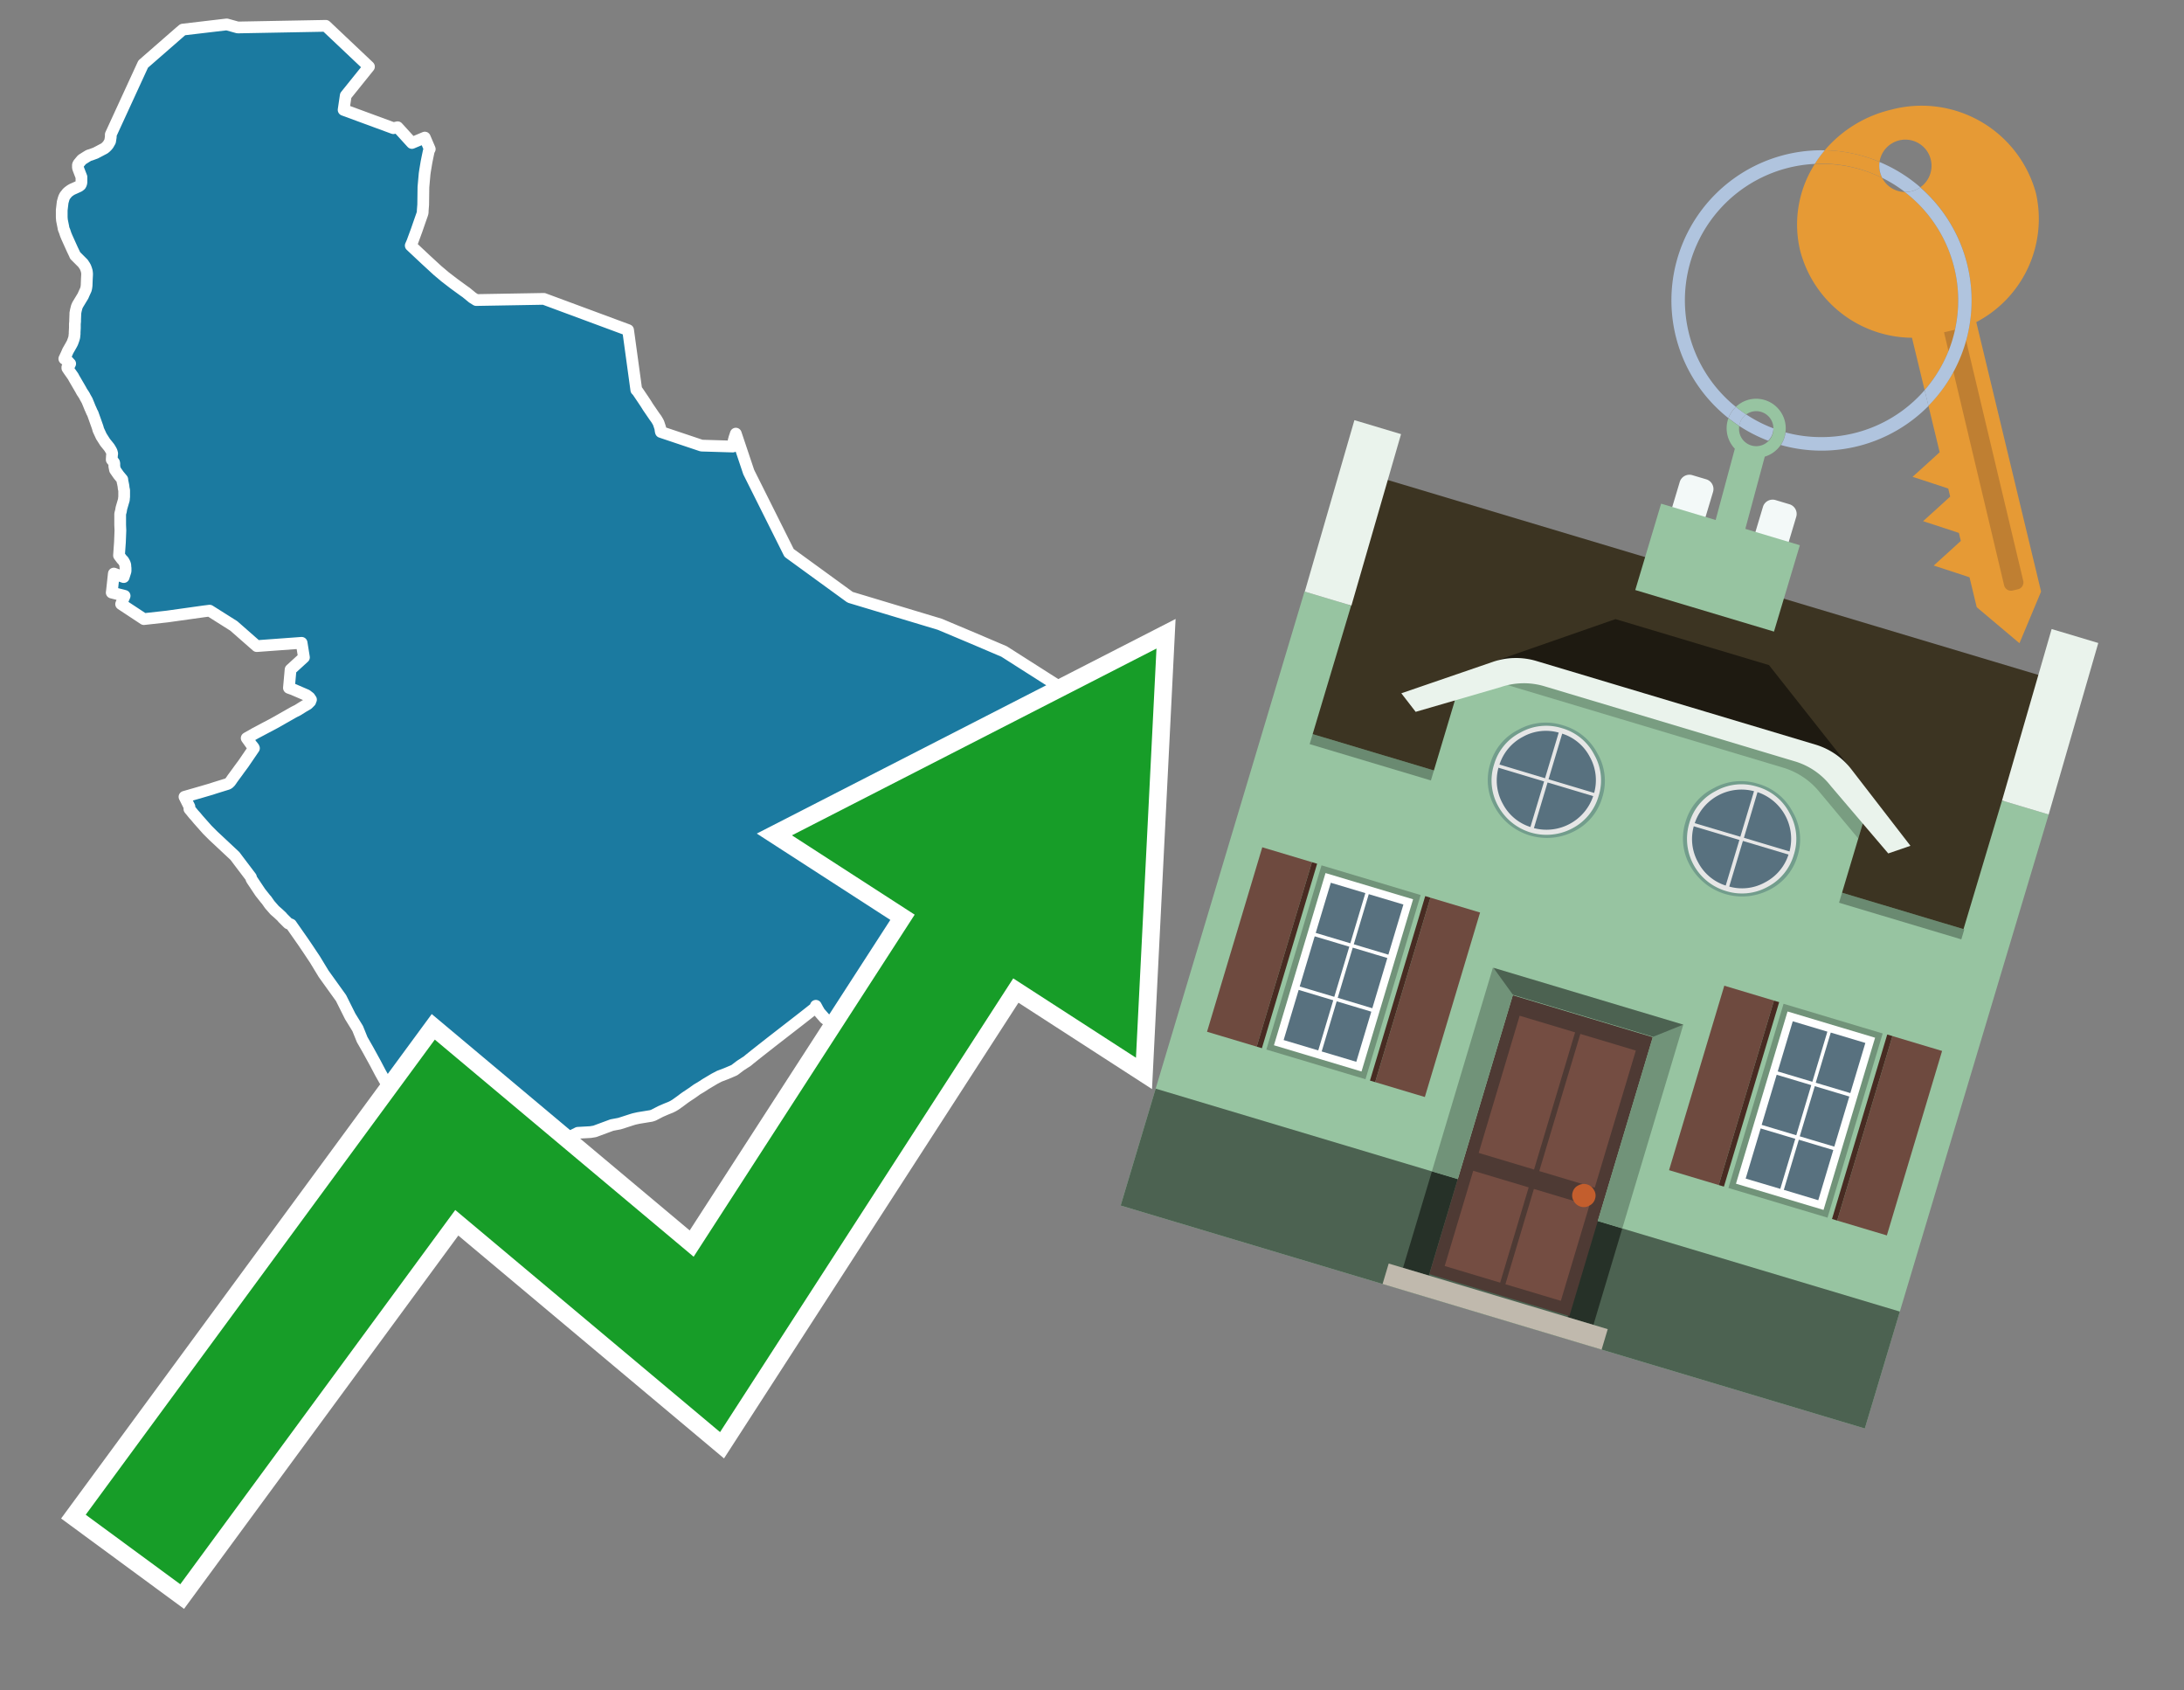 <svg id="Text" xmlns="http://www.w3.org/2000/svg" width="93.05" height="72" viewBox="0 0 93.05 72"><rect x="0" y="0" width="93.05" height="72" fill="#808080" stroke="none"/><polygon points="10.13,1.17 13.88,1.1 15.72,2.84 14.73,4.07 14.64,4.68 16.76,5.46 16.94,5.42 17.55,6.09 18.1,5.86 18.31,6.35 18.28,6.4 18.26,6.47 18.21,6.71 18.17,6.91 18.11,7.27 18.09,7.41 18.04,7.97 18.03,8.72 18.01,8.98 18.01,9.04 18,9.09 17.98,9.15 17.92,9.32 17.84,9.55 17.75,9.81 17.61,10.19 17.57,10.3 17.54,10.37 17.5,10.46 18.14,11.06 18.64,11.52 18.96,11.79 19.35,12.09 19.79,12.41 19.85,12.45 20.13,12.68 20.29,12.78 23.17,12.73 26.76,14.06 27.11,16.61 27.16,16.66 27.39,17 27.51,17.18 27.61,17.34 27.72,17.5 27.87,17.72 27.95,17.83 27.97,17.86 28.03,17.96 28.06,18.02 28.07,18.05 28.1,18.14 28.13,18.23 28.15,18.37 28.16,18.4 29.89,18.98 31.22,19.02 31.23,18.94 31.24,18.88 31.26,18.76 31.29,18.65 31.35,18.47 31.9,20.11 33.62,23.55 36.22,25.44 40.04,26.59 41.49,27.2 42.78,27.75 45.37,29.4 48.11,31.49 49.37,32.43 49.31,32.49 49.22,32.57 49.14,32.65 49.04,32.74 48.93,32.96 48.82,33.13 48.8,33.2 48.76,33.42 48.74,33.48 48.67,33.65 48.66,33.68 48.62,33.77 48.48,34.03 48.38,34.2 48.17,34.43 47.93,34.6 47.68,34.74 47.43,34.87 46.97,35.04 46.82,35.1 46.65,35.15 46.28,35.26 45.83,35.39 45.7,35.43 44.75,35.78 44.3,35.93 44.06,36.02 43.87,36.1 43.46,36.31 43.31,36.43 43.15,36.6 42.95,36.63 42.3,37.07 41.97,37.3 41.64,37.53 41.43,37.68 41.31,37.77 41.21,37.85 41.13,37.92 40.66,38.36 40.37,38.66 40.22,38.81 40.06,38.98 39.59,39.5 39.64,39.56 39.7,39.69 39.73,39.79 39.72,39.88 39.37,40.15 39.26,40.19 39.26,40.42 39.26,40.51 39.26,40.58 39.25,40.94 39.25,40.99 38.48,42.32 37.55,41.93 37.5,41.99 37.48,42.02 37.41,42.1 37.38,42.13 37.29,42.24 37.16,42.4 37.11,42.48 37.02,42.63 36.97,42.69 36.88,42.8 36.16,43.26 36.4,43.44 36.36,43.47 36.35,43.53 36.32,43.57 36.3,43.6 36.23,43.69 36.11,43.86 36,44 35.81,44.25 35.73,44.14 35.55,43.9 35.44,43.76 35.45,43.73 35.48,43.63 35.12,43.36 35.1,43.33 34.95,43.16 34.9,43.1 34.89,43.07 34.85,43.01 34.82,42.95 34.76,42.84 34.75,42.87 34.74,42.92 34.36,43.22 34.13,43.4 32.88,44.37 32.37,44.77 32.18,44.92 31.93,45.12 31.86,45.18 31.82,45.21 31.74,45.26 31.54,45.39 31.29,45.58 31.2,45.62 30.94,45.73 30.65,45.84 30.44,45.95 30.07,46.17 29.87,46.3 29.7,46.4 29.49,46.55 29.22,46.73 29.15,46.78 28.99,46.9 28.78,47.05 28.68,47.11 28.58,47.16 28.38,47.24 28.15,47.34 27.84,47.5 27.75,47.53 27.2,47.62 27.02,47.66 26.92,47.69 26.55,47.81 26.39,47.86 26.07,47.92 25.34,48.19 25.16,48.22 24.62,48.25 24.26,48.43 24.13,48.48 23.92,48.59 23.73,48.65 23.47,48.7 23.08,48.84 22.9,48.87 22.41,48.9 22.1,48.96 21.99,48.99 21.8,49.03 21.65,49.09 21.48,49.19 21.39,49.26 21.34,49.29 21.32,49.32 20.97,49.66 20.85,49.79 20.76,49.93 20.74,49.96 20.59,50.16 20.45,50.44 20.39,50.55 20.28,50.76 19.98,50.91 19.89,50.96 19.86,51 19.55,50.85 19.4,50.72 19.25,50.6 18.86,50.21 18.56,49.83 18.3,49.37 16.38,46 16.21,45.7 16,45.3 15.67,44.7 15.43,44.28 15.24,43.81 14.92,43.29 14.53,42.51 13.79,41.48 13.42,40.87 13.1,40.39 12.91,40.11 12.42,39.41 12.4,39.38 12.28,39.33 12.05,39.1 12,39.04 11.86,38.91 11.7,38.77 11.49,38.53 11.42,38.43 11.35,38.33 11.32,38.3 11.09,38.01 10.73,37.47 10.71,37.43 10.69,37.36 10.19,36.7 10.01,36.46 9.23,35.73 9.1,35.61 8.83,35.34 8.44,34.9 8.35,34.79 8.25,34.68 8.12,34.52 8.07,34.46 8.07,34.36 7.86,33.94 8.59,33.73 9,33.61 9.12,33.57 9.28,33.52 9.7,33.39 9.75,33.36 9.81,33.3 9.86,33.23 9.9,33.17 10.15,32.83 10.17,32.8 10.37,32.53 10.82,31.87 10.8,31.83 10.71,31.72 10.51,31.44 10.88,31.23 11.71,30.79 12.52,30.33 12.68,30.25 12.92,30.1 13.11,29.99 13.22,29.88 13.23,29.84 13.25,29.8 13.22,29.76 13.19,29.71 13.06,29.61 12.48,29.36 12.31,29.3 12.38,28.52 12.95,28 12.85,27.38 10.94,27.52 9.96,26.66 8.93,26.01 8.69,26.04 7.12,26.26 6.13,26.37 5.16,25.73 5.31,25.38 4.76,25.24 4.77,25.17 4.85,24.43 5.27,24.58 5.34,24.36 5.35,24.33 5.35,24.29 5.35,24.2 5.34,24.13 5.34,24.07 5.31,23.98 5.29,23.95 5.26,23.89 5.19,23.82 5.07,23.66 5.11,23.1 5.12,22.85 5.13,22.59 5.12,22.36 5.12,22.31 5.12,22.25 5.12,22.18 5.12,22.11 5.12,22.07 5.12,21.98 5.12,21.92 5.12,21.89 5.13,21.85 5.14,21.81 5.15,21.78 5.17,21.66 5.18,21.62 5.28,21.28 5.28,21.24 5.29,21.16 5.29,21.13 5.29,21.07 5.29,21.02 5.29,20.96 5.29,20.93 5.29,20.89 5.28,20.84 5.27,20.8 5.26,20.7 5.25,20.65 5.23,20.55 5.22,20.52 5.21,20.42 5.06,20.24 5.01,20.17 4.9,20.01 4.87,19.86 4.87,19.74 4.86,19.7 4.76,19.58 4.77,19.4 4.78,19.32 4.76,19.24 4.73,19.18 4.67,19.08 4.65,19.05 4.48,18.84 4.34,18.62 4.32,18.59 4.19,18.31 4.16,18.2 3.95,17.61 3.92,17.56 3.86,17.42 3.84,17.38 3.78,17.23 3.71,17.06 3.63,16.92 3.6,16.86 3.57,16.81 3.49,16.69 3.43,16.58 3.15,16.1 3.12,16.04 3.05,15.94 2.93,15.77 2.91,15.74 2.87,15.68 2.87,15.64 2.95,15.57 2.99,15.49 2.95,15.45 2.9,15.39 2.74,15.28 2.83,15.09 2.89,14.95 3.01,14.74 3.06,14.65 3.09,14.59 3.14,14.45 3.16,14.38 3.17,14.33 3.17,14.29 3.18,14.23 3.18,14.15 3.19,13.97 3.19,13.8 3.2,13.69 3.2,13.63 3.21,13.38 3.21,13.34 3.23,13.23 3.27,13.07 3.31,12.98 3.54,12.6 3.56,12.55 3.66,12.33 3.67,12.29 3.68,12.24 3.69,12.16 3.7,11.89 3.71,11.71 3.71,11.65 3.7,11.56 3.68,11.49 3.67,11.46 3.64,11.38 3.6,11.31 3.57,11.27 3.55,11.23 3.48,11.16 3.32,11 3.2,10.88 3.19,10.85 3.08,10.62 2.85,10.11 2.8,9.99 2.75,9.84 2.72,9.77 2.7,9.7 2.7,9.67 2.69,9.63 2.64,9.38 2.63,9.25 2.63,9.01 2.63,8.95 2.67,8.61 2.69,8.54 2.71,8.47 2.73,8.41 2.76,8.35 2.78,8.32 2.83,8.26 2.85,8.23 2.89,8.19 2.94,8.15 3.01,8.1 3.08,8.06 3.15,8.03 3.37,7.93 3.43,7.88 3.46,7.82 3.47,7.76 3.47,7.7 3.47,7.63 3.47,7.57 3.47,7.54 3.35,7.23 3.32,7.14 3.32,7.1 3.32,7.06 3.32,7.03 3.34,6.98 3.44,6.86 3.49,6.8 3.68,6.68 3.78,6.62 3.88,6.59 3.96,6.56 4.07,6.52 4.45,6.32 4.51,6.27 4.56,6.22 4.61,6.16 4.69,6.02 4.7,5.96 4.72,5.83 4.72,5.79 4.72,5.73 6.1,2.73 7.67,1.36 7.79,1.26 9.66,1.04 " fill="#1b7aa0" stroke="#fff" stroke-linejoin="round" stroke-width="0.5"/><polygon points="49.272 27.624 33.741 35.58 38.97 38.959 29.553 53.529 18.525 44.281 3.652 64.518 7.681 67.479 19.396 51.538 30.678 60.999 43.169 41.673 48.398 45.053 49.272 27.624" fill="none" stroke="#fff" stroke-miterlimit="10" stroke-width="1.5"/><polygon points="49.272 27.624 33.741 35.58 38.97 38.959 29.553 53.529 18.525 44.281 3.652 64.518 7.681 67.479 19.396 51.538 30.678 60.999 43.169 41.673 48.398 45.053 49.272 27.624" fill="#179d28"/><path d="M80.19,7.577a1.16,1.16,0,0,1-.094-.251,1.114,1.114,0,0,1-.018-.429A6.367,6.367,0,0,0,77.743,6.4a5.269,5.269,0,0,0-.423.577c.1,0,.192-.007.288-.007A5.794,5.794,0,0,1,80.19,7.577Z" fill="#e69a35"/><path d="M77.608,6.4A6.394,6.394,0,0,0,73.64,17.81a1.26,1.26,0,0,1,.317-.48A5.821,5.821,0,0,1,77.32,6.981a5.269,5.269,0,0,1,.423-.577Z" fill="#b0c4de"/><path d="M84.2,13.72a4.962,4.962,0,0,0,2.545-5.48,5.047,5.047,0,0,0-6.179-3.566A5.322,5.322,0,0,0,77.743,6.4a6.367,6.367,0,0,1,2.335.493,1.114,1.114,0,1,1,1.736,1.084,6.392,6.392,0,0,1,.347,9.3l.479,1.985-.438.4-.716.648.92.3.6.2.082.341-.438.4-.716.648.92.3.605.2.082.341-.438.4-.716.649.92.3.605.2.307,1.274,1.821,1.534.921-2.2Z" fill="#e69a35"/><path d="M81.154,8.179a1.115,1.115,0,0,1-.964-.6,5.794,5.794,0,0,0-2.582-.6c-.1,0-.192,0-.288.007a4.783,4.783,0,0,0-.625,3.685,4.962,4.962,0,0,0,4.765,3.715L82,16.617a5.82,5.82,0,0,0-.846-8.438Z" fill="#e69a35"/><path d="M74.1,18.142a6.386,6.386,0,0,0,1.232.63.73.73,0,0,0,.224-.527h0a5.783,5.783,0,0,1-1.159-.593A.733.733,0,0,0,74.1,18.142Z" fill="#b0c4de"/><path d="M74.4,17.652q-.228-.152-.44-.322a1.26,1.26,0,0,0-.317.48c.148.117.3.228.46.332A.733.733,0,0,1,74.4,17.652Z" fill="#b0c4de"/><path d="M74.824,16.984a1.257,1.257,0,0,0-.867.346c.141.114.288.222.44.322a.731.731,0,0,1,1.159.593h0a.732.732,0,1,1-1.463,0,.7.7,0,0,1,.007-.1c-.158-.1-.312-.215-.46-.332a1.258,1.258,0,0,0,.273,1.3l-.979,3.635,1.275.341.98-3.639a1.266,1.266,0,0,0,.681-.5,1.249,1.249,0,0,0,.2-.538,1.328,1.328,0,0,0,.012-.168A1.262,1.262,0,0,0,74.824,16.984Z" fill="#97c4a1"/><path d="M85.974,25.1l-.226.053a.3.3,0,0,1-.362-.223l-2.56-10.777.81-.193L86.2,24.736A.3.3,0,0,1,85.974,25.1Z" fill="#bf7f32"/><path d="M80.1,7.326a1.16,1.16,0,0,0,.094.251,5.833,5.833,0,0,1,.964.6,1.137,1.137,0,0,0,.287-.031,1.108,1.108,0,0,0,.373-.167A6.371,6.371,0,0,0,80.078,6.9,1.114,1.114,0,0,0,80.1,7.326Z" fill="#b0c4de"/><path d="M77.608,18.618a5.836,5.836,0,0,1-1.534-.2,1.24,1.24,0,0,1-.2.537,6.4,6.4,0,0,0,6.291-1.666L82,16.617A5.807,5.807,0,0,1,77.608,18.618Z" fill="#b0c4de"/><path d="M81.814,7.981a1.108,1.108,0,0,1-.373.167,1.137,1.137,0,0,1-.287.031A5.82,5.82,0,0,1,82,16.617l.161.667a6.392,6.392,0,0,0-.347-9.3Z" fill="#b0c4de"/><polygon points="83.79 39.753 55.78 31.364 58.988 20.404 86.964 28.783 83.79 39.753 83.79 39.753" fill="#3c3422" fill-rule="evenodd"/><polygon points="81.705 53.32 87.284 34.692 85.297 34.097 83.656 39.575 55.926 31.269 57.567 25.791 55.579 25.196 47.746 51.348 79.451 60.844 81.705 53.32" fill="#97c4a1" fill-rule="evenodd"/><rect x="69.522" y="21.148" width="0.444" height="28.983" transform="translate(15.592 92.226) rotate(-73.326)" opacity="0.3"/><polygon points="87.284 34.692 85.297 34.097 87.411 26.793 89.398 27.388 87.284 34.692 87.284 34.692" fill="#eaf3ec" fill-rule="evenodd"/><polygon points="57.578 25.794 55.591 25.199 57.705 17.896 59.692 18.491 57.578 25.794 57.578 25.794" fill="#eaf3ec" fill-rule="evenodd"/><polygon points="79.451 60.844 80.943 55.865 49.238 46.369 47.747 51.348 79.451 60.844 79.451 60.844" fill="#4c6251" fill-rule="evenodd"/><path d="M71.566,20.528l-.522,1.743,1.418.425.523-1.744a.432.432,0,0,0-.289-.536l-.593-.177A.431.431,0,0,0,71.566,20.528Z" fill="#f3f9f8" fill-rule="evenodd"/><path d="M75.111,21.589l-.522,1.743,1.418.425.522-1.743a.43.43,0,0,0-.289-.536l-.593-.178A.43.43,0,0,0,75.111,21.589Z" fill="#f3f9f8" fill-rule="evenodd"/><polygon points="75.368 28.329 68.829 26.37 63.807 28.121 78.733 32.591 75.368 28.329" fill="#1e1a11"/><polygon points="78.248 32.422 64.442 28.287 62.236 28.998 60.064 36.247 77.453 41.455 79.651 34.116 78.248 32.422" fill="#97c4a1"/><path d="M77.74,32.516S65.088,28.725,65,28.7l-.938.43,11.892,3.562a3.175,3.175,0,0,1,1.532,1l1.685,2.02.327-1.09Z" fill-rule="evenodd" opacity="0.2"/><path d="M77.35,31.716,65.458,28.154a3.041,3.041,0,0,0-1.854.037l-3.9,1.339.611.79,3.626-1.054a3.045,3.045,0,0,1,1.855-.037l10.673,3.2A3.028,3.028,0,0,1,78,33.477l2.45,2.874.945-.325-2.518-3.26A3.036,3.036,0,0,0,77.35,31.716Z" fill="#eaf3ec"/><polygon points="76.683 23.223 70.773 21.453 69.671 25.132 75.581 26.902 76.683 23.223 76.683 23.223" fill="#97c4a1" fill-rule="evenodd"/><g id="Symbol_9_0_Layer2_0_MEMBER_8_MEMBER_21_MEMBER_0_FILL" data-name="Symbol 9 0 Layer2 0 MEMBER 8 MEMBER 21 MEMBER 0 FILL"><path d="M66.584,30.892a2.39,2.39,0,0,0-1.891.189,2.317,2.317,0,0,0-1.2,1.448A2.345,2.345,0,0,0,63.7,34.4a2.528,2.528,0,0,0,3.367,1.008,2.339,2.339,0,0,0,1.2-1.447,2.313,2.313,0,0,0-.208-1.87A2.394,2.394,0,0,0,66.584,30.892Z" fill="#729d8c"/></g><g id="Symbol_9_0_Layer2_0_MEMBER_8_MEMBER_21_MEMBER_1_FILL" data-name="Symbol 9 0 Layer2 0 MEMBER 8 MEMBER 21 MEMBER 1 FILL"><path d="M66.547,31.016a2.241,2.241,0,0,0-1.769.185,2.213,2.213,0,0,0-1.127,1.376,2.239,2.239,0,0,0,.185,1.768,2.341,2.341,0,0,0,3.145.942,2.234,2.234,0,0,0,1.126-1.376,2.207,2.207,0,0,0-.185-1.768A2.237,2.237,0,0,0,66.547,31.016Z" fill="#e6e6e6"/></g><g id="Symbol_9_0_Layer2_0_MEMBER_8_MEMBER_21_MEMBER_2_MEMBER_0_FILL" data-name="Symbol 9 0 Layer2 0 MEMBER 8 MEMBER 21 MEMBER 2 MEMBER 0 FILL"><path d="M65.787,33.284,63.843,32.7a2.036,2.036,0,0,0,.186,1.539,2.015,2.015,0,0,0,1.175.986Z" fill="#58717f"/></g><g id="Symbol_9_0_Layer2_0_MEMBER_8_MEMBER_21_MEMBER_2_MEMBER_1_FILL" data-name="Symbol 9 0 Layer2 0 MEMBER 8 MEMBER 21 MEMBER 2 MEMBER 1 FILL"><path d="M65.827,33.148l.582-1.944a2.01,2.01,0,0,0-1.523.178,2.037,2.037,0,0,0-1,1.183Z" fill="#58717f"/></g><g id="Symbol_9_0_Layer2_0_MEMBER_8_MEMBER_21_MEMBER_2_MEMBER_2_FILL" data-name="Symbol 9 0 Layer2 0 MEMBER 8 MEMBER 21 MEMBER 2 MEMBER 2 FILL"><path d="M67.878,33.91l-1.943-.582-.582,1.944a2.1,2.1,0,0,0,2.525-1.362Z" fill="#58717f"/></g><g id="Symbol_9_0_Layer2_0_MEMBER_8_MEMBER_21_MEMBER_2_MEMBER_3_FILL" data-name="Symbol 9 0 Layer2 0 MEMBER 8 MEMBER 21 MEMBER 2 MEMBER 3 FILL"><path d="M66.558,31.249l-.582,1.943,1.943.582a2.031,2.031,0,0,0-.186-1.539A2.009,2.009,0,0,0,66.558,31.249Z" fill="#58717f"/></g><g id="Symbol_9_0_Layer2_0_MEMBER_8_MEMBER_21_MEMBER_0_FILL-2" data-name="Symbol 9 0 Layer2 0 MEMBER 8 MEMBER 21 MEMBER 0 FILL"><path d="M74.9,33.384a2.4,2.4,0,0,0-1.891.189,2.316,2.316,0,0,0-1.2,1.448,2.341,2.341,0,0,0,.209,1.87A2.527,2.527,0,0,0,75.387,37.9a2.345,2.345,0,0,0,1.2-1.447,2.314,2.314,0,0,0-.209-1.87A2.389,2.389,0,0,0,74.9,33.384Z" fill="#729d8c"/></g><g id="Symbol_9_0_Layer2_0_MEMBER_8_MEMBER_21_MEMBER_1_FILL-2" data-name="Symbol 9 0 Layer2 0 MEMBER 8 MEMBER 21 MEMBER 1 FILL"><path d="M74.867,33.508a2.239,2.239,0,0,0-1.768.185,2.21,2.21,0,0,0-1.127,1.376,2.316,2.316,0,0,0,1.564,2.883,2.261,2.261,0,0,0,1.765-.173A2.237,2.237,0,0,0,76.428,36.4a2.209,2.209,0,0,0-.185-1.769A2.239,2.239,0,0,0,74.867,33.508Z" fill="#e6e6e6"/></g><g id="Symbol_9_0_Layer2_0_MEMBER_8_MEMBER_21_MEMBER_2_MEMBER_0_FILL-2" data-name="Symbol 9 0 Layer2 0 MEMBER 8 MEMBER 21 MEMBER 2 MEMBER 0 FILL"><path d="M74.107,35.776l-1.943-.582a2.031,2.031,0,0,0,.186,1.539,2.009,2.009,0,0,0,1.175.986Z" fill="#58717f"/></g><g id="Symbol_9_0_Layer2_0_MEMBER_8_MEMBER_21_MEMBER_2_MEMBER_1_FILL-2" data-name="Symbol 9 0 Layer2 0 MEMBER 8 MEMBER 21 MEMBER 2 MEMBER 1 FILL"><path d="M74.148,35.64,74.73,33.7a2.1,2.1,0,0,0-2.525,1.362Z" fill="#58717f"/></g><g id="Symbol_9_0_Layer2_0_MEMBER_8_MEMBER_21_MEMBER_2_MEMBER_2_FILL-2" data-name="Symbol 9 0 Layer2 0 MEMBER 8 MEMBER 21 MEMBER 2 MEMBER 2 FILL"><path d="M76.2,36.4l-1.943-.582-.582,1.944a2.015,2.015,0,0,0,1.523-.178A2.036,2.036,0,0,0,76.2,36.4Z" fill="#58717f"/></g><g id="Symbol_9_0_Layer2_0_MEMBER_8_MEMBER_21_MEMBER_2_MEMBER_3_FILL-2" data-name="Symbol 9 0 Layer2 0 MEMBER 8 MEMBER 21 MEMBER 2 MEMBER 3 FILL"><path d="M74.879,33.741,74.3,35.684l1.943.582a2.1,2.1,0,0,0-1.361-2.525Z" fill="#58717f"/></g><polygon points="51.426 43.946 53.542 44.58 55.896 36.723 53.78 36.089 51.426 43.946 51.426 43.946" fill="#6e4a3f" fill-rule="evenodd"/><polygon points="53.542 44.58 53.764 44.647 56.117 36.789 55.896 36.723 53.542 44.58 53.542 44.58" fill="#482b22" fill-rule="evenodd"/><polygon points="60.706 46.726 58.59 46.092 60.943 38.235 63.059 38.868 60.706 46.726 60.706 46.726" fill="#6e4a3f" fill-rule="evenodd"/><polygon points="58.59 46.092 58.368 46.026 60.722 38.168 60.943 38.235 58.59 46.092 58.59 46.092" fill="#482b22" fill-rule="evenodd"/><rect x="53.146" y="39.209" width="8.19" height="4.408" transform="translate(1.145 84.365) rotate(-73.326)" fill="#719379"/><polygon points="60.205 38.304 56.474 37.187 54.277 44.522 58.008 45.639 60.205 38.304 60.205 38.304" fill="#fff" fill-rule="evenodd"/><path d="M59.792,38.527l-.64,2.136-1.474-.442.639-2.135,1.475.441Zm-1.621-.485-.64,2.136-1.474-.442L56.7,37.6l1.474.442Zm-2.158,1.84,1.475.441-.64,2.136-1.474-.441.639-2.136Zm-.683,2.282,1.474.441-.639,2.136L54.69,44.3l.64-2.135Zm.981,2.621.639-2.136,1.475.442-.64,2.135-1.474-.441Zm2.158-1.84L56.994,42.5l.64-2.136,1.474.442-.639,2.136Z" fill="#58717f" fill-rule="evenodd"/><polygon points="80.39 52.621 78.274 51.988 80.628 44.13 82.743 44.764 80.39 52.621 80.39 52.621" fill="#6e4a3f" fill-rule="evenodd"/><polygon points="78.274 51.988 78.053 51.921 80.406 44.064 80.628 44.13 78.274 51.988 78.274 51.988" fill="#482b22" fill-rule="evenodd"/><polygon points="71.111 49.842 73.227 50.476 75.58 42.619 73.464 41.985 71.111 49.842 71.111 49.842" fill="#6e4a3f" fill-rule="evenodd"/><polygon points="73.227 50.476 73.448 50.542 75.802 42.685 75.58 42.619 73.227 50.476 73.227 50.476" fill="#482b22" fill-rule="evenodd"/><rect x="72.83" y="45.105" width="8.19" height="4.408" transform="translate(9.534 107.426) rotate(-73.326)" fill="#719379"/><polygon points="76.159 43.083 79.889 44.2 77.692 51.535 73.962 50.418 76.159 43.083 76.159 43.083" fill="#fff" fill-rule="evenodd"/><path d="M76.381,43.5l1.475.442-.64,2.135-1.475-.441.64-2.136ZM78,43.981l1.474.442-.64,2.136-1.474-.442L78,43.981Zm.791,2.724-.64,2.135L76.679,48.4l.64-2.136,1.474.442Zm-.684,2.282-.639,2.135L76,50.68l.64-2.135,1.474.442Zm-2.26,1.65L74.375,50.2l.639-2.135,1.475.441-.64,2.136Zm-.791-2.724.64-2.135,1.474.441-.639,2.136-1.475-.442Z" fill="#58717f" fill-rule="evenodd"/><polygon points="67.888 56.431 69.118 52.323 68.019 51.994 66.789 56.102 67.888 56.431 67.888 56.431" fill="#263128" fill-rule="evenodd"/><polygon points="60.877 54.331 62.108 50.223 61.007 49.894 59.776 54.002 60.877 54.331 60.877 54.331" fill="#263128" fill-rule="evenodd"/><g id="Symbol_9_0_Layer2_0_MEMBER_8_MEMBER_12_MEMBER_0_FILL" data-name="Symbol 9 0 Layer2 0 MEMBER 8 MEMBER 12 MEMBER 0 FILL"><path d="M70.418,44.178l-5.965-1.786L60.9,54.27l5.964,1.786Z" fill="#4e3a34"/></g><g id="Symbol_9_0_Layer2_0_MEMBER_8_MEMBER_12_MEMBER_1_MEMBER_0_FILL" data-name="Symbol 9 0 Layer2 0 MEMBER 8 MEMBER 12 MEMBER 1 MEMBER 0 FILL"><path d="M65.358,49.815l1.75-5.843-2.363-.708L63,49.107Z" fill="#744d42"/></g><g id="Symbol_9_0_Layer2_0_MEMBER_8_MEMBER_12_MEMBER_1_MEMBER_1_FILL" data-name="Symbol 9 0 Layer2 0 MEMBER 8 MEMBER 12 MEMBER 1 MEMBER 1 FILL"><path d="M67.331,44.039l-1.75,5.842,2.364.708,1.75-5.842Z" fill="#744d42"/></g><g id="Symbol_9_0_Layer2_0_MEMBER_8_MEMBER_12_MEMBER_2_MEMBER_0_FILL" data-name="Symbol 9 0 Layer2 0 MEMBER 8 MEMBER 12 MEMBER 2 MEMBER 0 FILL"><path d="M63.915,54.633l1.215-4.058-2.363-.707-1.215,4.057Z" fill="#744d42"/></g><g id="Symbol_9_0_Layer2_0_MEMBER_8_MEMBER_12_MEMBER_2_MEMBER_1_FILL" data-name="Symbol 9 0 Layer2 0 MEMBER 8 MEMBER 12 MEMBER 2 MEMBER 1 FILL"><path d="M66.5,55.407l1.215-4.057-2.363-.708L64.138,54.7Z" fill="#744d42"/></g><g id="Symbol_9_0_Layer2_0_MEMBER_8_MEMBER_13_FILL" data-name="Symbol 9 0 Layer2 0 MEMBER 8 MEMBER 13 FILL"><path d="M67.959,51.058a.439.439,0,0,0-.045-.367.487.487,0,0,0-.669-.2.445.445,0,0,0-.239.282.457.457,0,0,0,.041.378.481.481,0,0,0,.293.242.459.459,0,0,0,.377-.042A.453.453,0,0,0,67.959,51.058Z" fill="#c35e2d"/></g><g id="Symbol_9_0_Layer2_0_MEMBER_8_MEMBER_14_FILL" data-name="Symbol 9 0 Layer2 0 MEMBER 8 MEMBER 14 FILL"><path d="M64.557,42.047l-.951-.833-2.6,8.68,1.1.329Z" fill="#719379"/></g><g id="Symbol_9_0_Layer2_0_MEMBER_8_MEMBER_15_FILL" data-name="Symbol 9 0 Layer2 0 MEMBER 8 MEMBER 15 FILL"><path d="M71.718,43.643l-1.2.19L68.072,52.01l1.046.313Z" fill="#719379"/></g><g id="Symbol_9_0_Layer2_0_MEMBER_8_MEMBER_16_FILL" data-name="Symbol 9 0 Layer2 0 MEMBER 8 MEMBER 16 FILL"><path d="M63.627,41.22l.836,1.156,5.961,1.786,1.294-.519Z" fill="#4c6251"/></g><polygon points="58.905 54.69 59.166 53.819 68.498 56.614 68.237 57.485 58.905 54.69 58.905 54.69" fill="#c0b9ad" fill-rule="evenodd"/></svg>